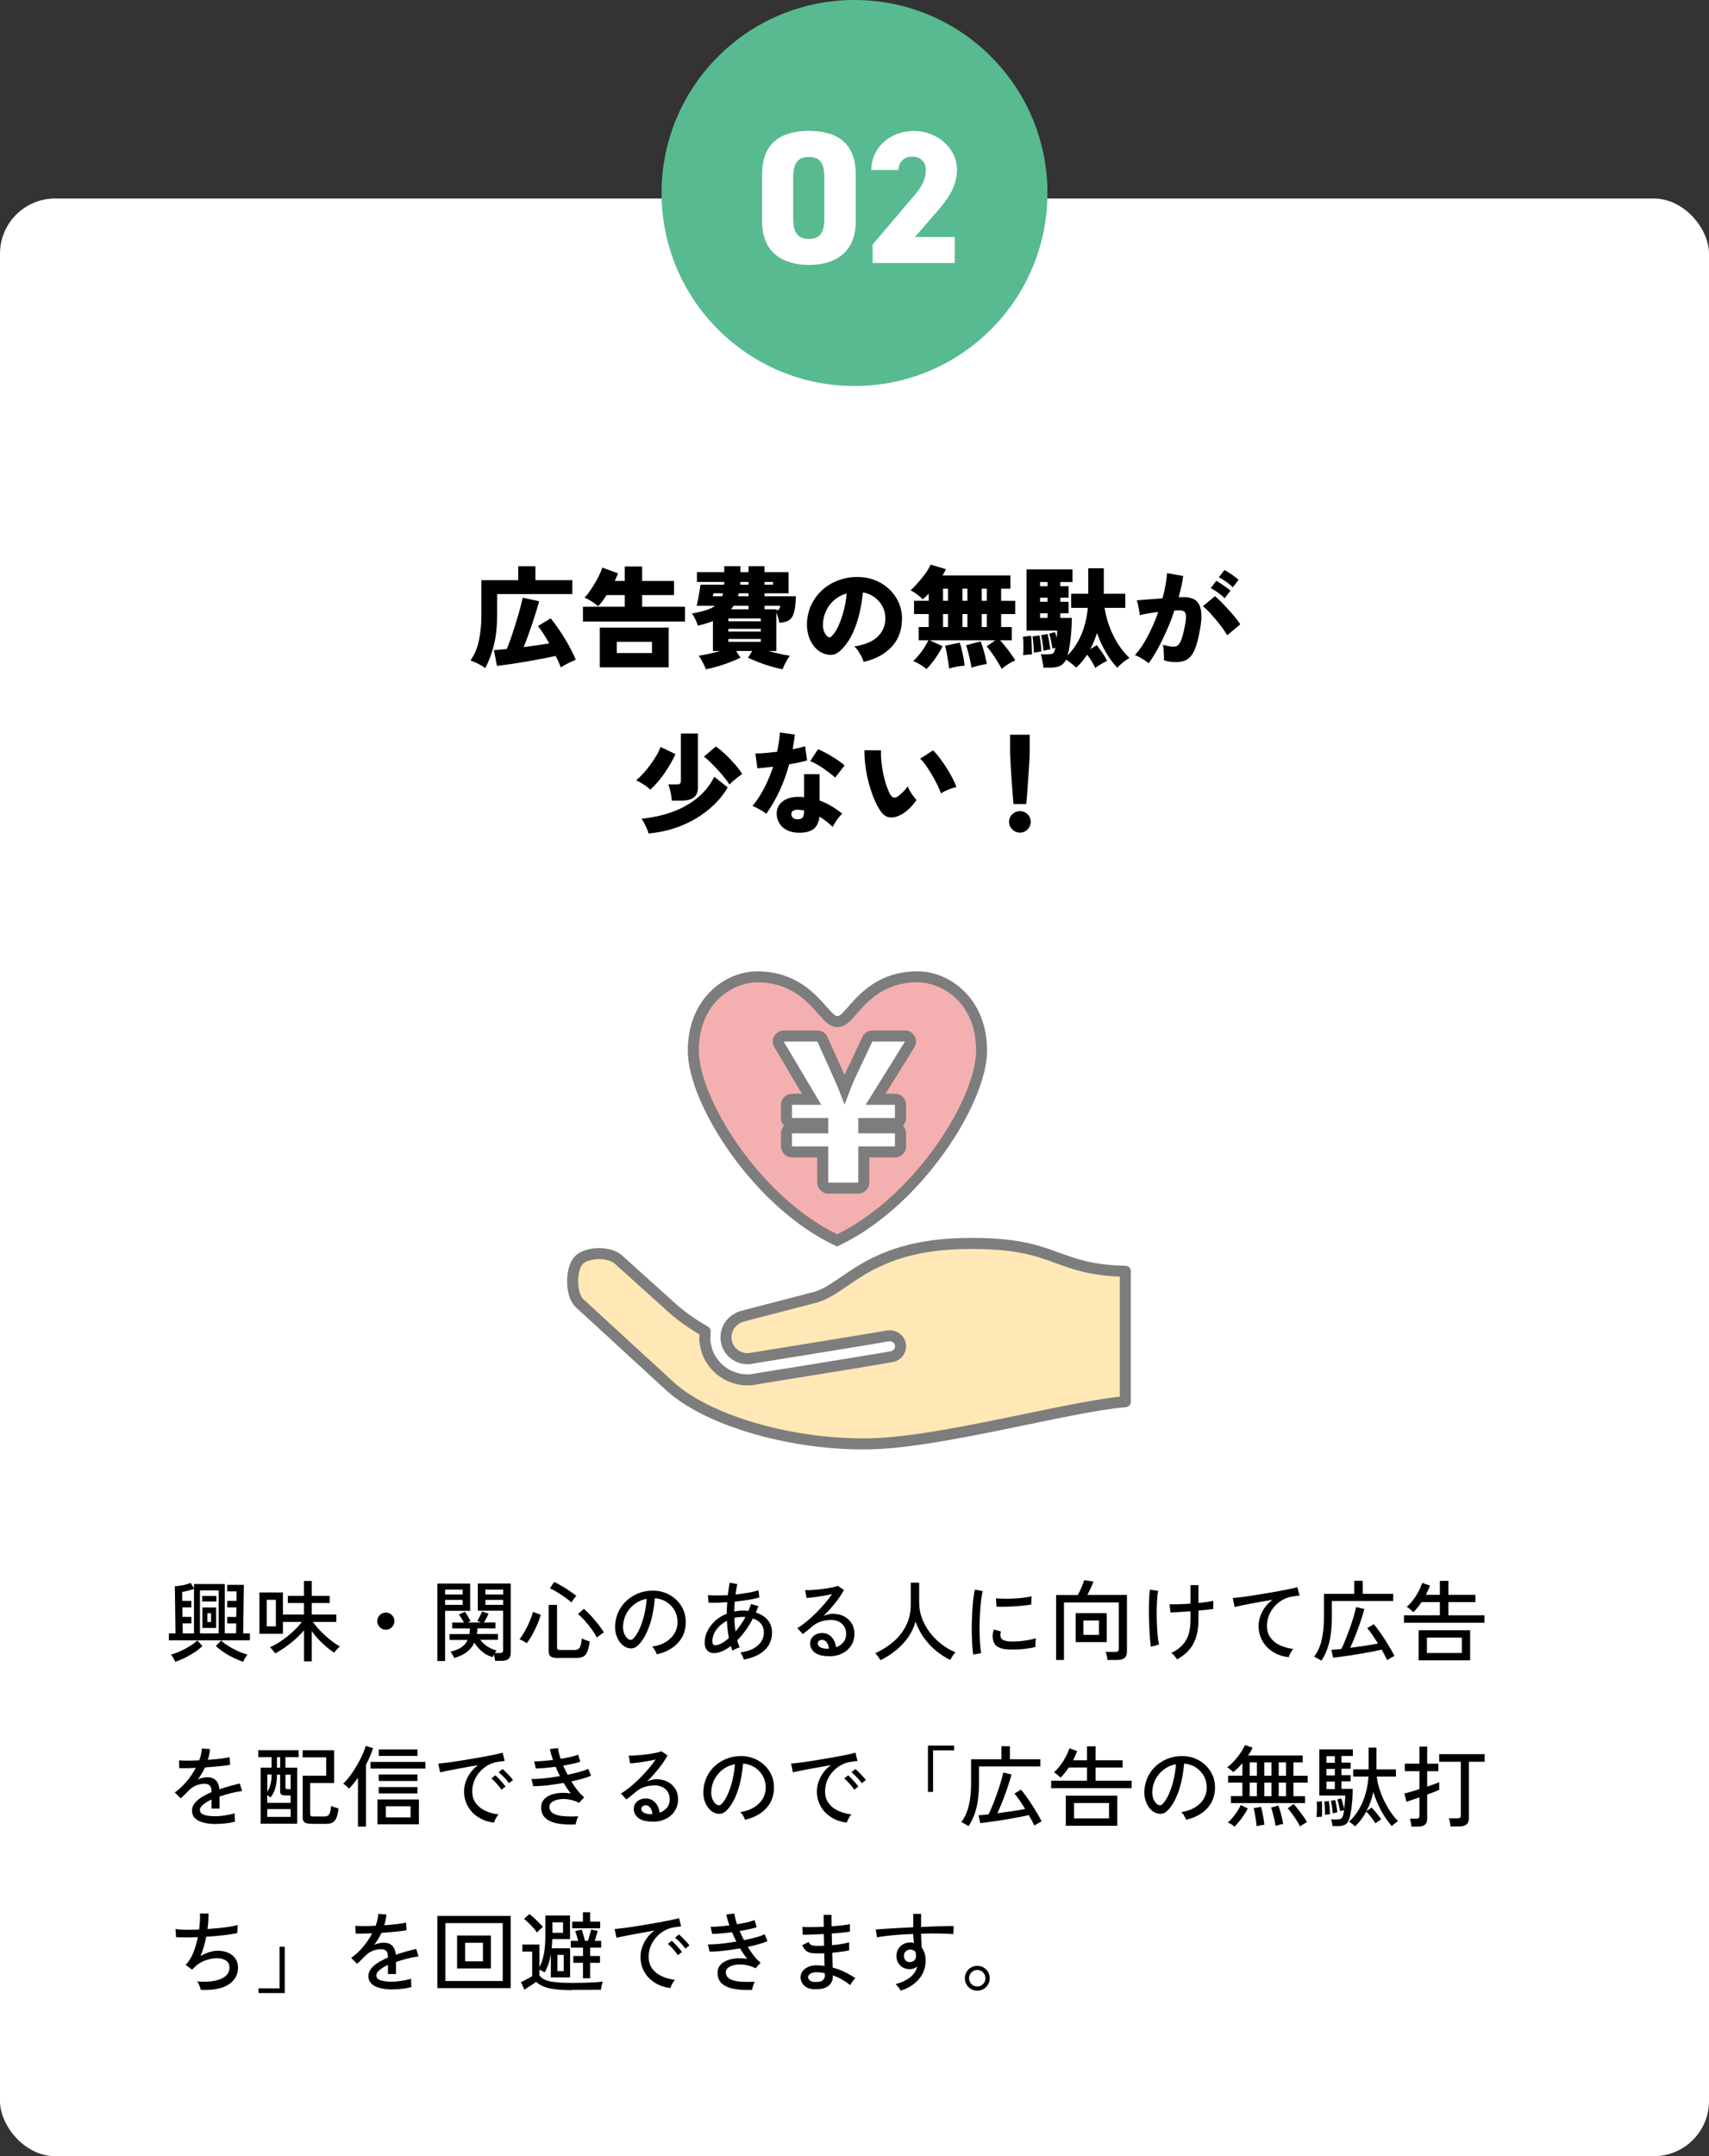 <?xml version="1.0" encoding="UTF-8"?><svg id="_レイヤー_2" xmlns="http://www.w3.org/2000/svg" xmlns:xlink="http://www.w3.org/1999/xlink" viewBox="0 0 310 391"><rect x="0" y="0" width="310" height="391" fill="#333333" stroke="none"/><defs><style>.cls-1{fill:none;}.cls-2{fill:#58ba90;}.cls-3{fill:#ffe8b6;stroke:#7d7d7d;stroke-linecap:round;stroke-linejoin:round;stroke-width:2px;}.cls-4{fill:#c6c6c6;stroke:#4c4c4f;stroke-miterlimit:10;}.cls-5{fill:#7d7d7d;}.cls-6{fill:#fff;}.cls-7{fill:#f4b0b0;}.cls-8{clip-path:url(#clippath);}</style><clipPath id="clippath"><rect class="cls-1" x="29" y="171" width="250" height="96"/></clipPath></defs><g id="_なぜWEB広告_"><rect class="cls-6" y="36" width="310" height="355" rx="10" ry="10"/><path d="M88.02,121.15c-.41-.31-.86-.58-1.33-.81-.47-.23-.92-.42-1.35-.57.73-1.03,1.25-2.24,1.54-3.64s.44-2.93.44-4.58v-6.34h6.68v-2.52h3.12v2.52h6.7v2.52h-13.64v3.82c0,1.96-.18,3.71-.55,5.26s-.9,2.99-1.61,4.34ZM101.74,121.03c-.12-.31-.26-.64-.42-.99-.16-.35-.33-.72-.52-1.09-.72.16-1.56.33-2.51.51-.95.18-1.94.36-2.95.53s-1.97.33-2.88.46-1.68.23-2.32.3l-.54-2.86c.28-.01.62-.04,1.02-.07.4-.03.84-.08,1.32-.13.2-.49.42-1.07.65-1.72.23-.65.46-1.34.69-2.06.23-.72.44-1.43.65-2.13.21-.7.39-1.35.54-1.94.15-.59.27-1.08.35-1.45l2.96.64c-.11.45-.26,1.02-.47,1.69-.21.67-.44,1.4-.7,2.18-.26.78-.53,1.56-.81,2.33-.28.77-.55,1.48-.82,2.12.84-.11,1.67-.22,2.48-.34.81-.12,1.53-.23,2.16-.34-.32-.59-.65-1.15-1-1.69-.35-.54-.69-1.02-1.04-1.45l2.32-1.4c.4.49.82,1.06,1.27,1.7.45.64.88,1.31,1.3,2,.42.69.8,1.37,1.14,2.03.34.66.62,1.25.83,1.77-.25.11-.55.24-.89.4-.34.16-.67.33-1,.5s-.6.34-.81.5Z"/><path d="M105.74,112.71v-2.68h7.58v-2.12h-3.28c-.27.41-.53.8-.8,1.15-.27.35-.51.64-.74.87-.25-.23-.62-.5-1.11-.82-.49-.32-.94-.57-1.37-.74.28-.27.58-.63.9-1.08.32-.45.64-.95.96-1.48.32-.53.6-1.05.84-1.56.24-.51.42-.95.54-1.32l2.84,1.04c-.07.2-.15.42-.26.65-.11.23-.22.48-.34.73h1.82v-2.62h3.16v2.62h5.78v2.56h-5.78v2.12h7.78v2.68h-18.52ZM108.8,121.01v-7.2h12.5v7.2h-12.5ZM111.88,118.43h6.38v-2.04h-6.38v2.04Z"/><path d="M128.06,121.37c-.09-.23-.21-.49-.36-.8-.15-.31-.31-.61-.48-.91-.17-.3-.34-.55-.5-.75.51-.07,1.11-.18,1.8-.33.69-.15,1.39-.33,2.08-.53h-1.28v-5.42c-.41.16-.85.31-1.3.45-.45.14-.93.26-1.44.37-.12-.39-.27-.77-.45-1.16-.18-.39-.39-.73-.63-1.04.99-.17,1.82-.37,2.51-.58.69-.21,1.26-.49,1.71-.82h-3.36c.09-.32.19-.73.28-1.22.09-.49.18-.98.26-1.47.08-.49.13-.86.16-1.13h4.3c.01-.08.02-.16.02-.24v-.26h-4.96v-1.78h4.96v-1.08h2.92v1.08h1.48v-1.08h2.9v1.08h4.36v3.84h-4.36v.54h5.68c-.03,1.03-.1,1.85-.22,2.46-.12.61-.3,1.08-.53,1.41s-.53.55-.9.68c-.37.13-.82.21-1.35.25-.05-.35-.13-.68-.23-.99-.1-.31-.2-.61-.31-.89v7h-1.42c.69.2,1.39.38,2.08.53s1.29.26,1.8.33c-.16.2-.33.45-.5.75-.17.3-.33.6-.48.91-.15.31-.27.57-.36.8-.61-.12-1.29-.29-2.03-.5-.74-.21-1.48-.46-2.21-.74-.73-.28-1.41-.57-2.02-.86l.78-1.22h-2.92l.78,1.22c-.6.29-1.27.58-2.01.86-.74.28-1.48.53-2.22.74-.74.21-1.42.38-2.03.5ZM129.28,108.13h1.72c.03-.08.05-.17.08-.26.03-.09.05-.19.08-.28h-1.74l-.14.54ZM132.12,112.67h5.88v-.52h-5.88v.52ZM132.12,114.53h5.88v-.5h-5.88v.5ZM132.12,116.39h5.88v-.52h-5.88v.52ZM132.6,110.49h3.18v-.64h-2.7c-.16.24-.32.45-.48.64ZM133.88,108.13h1.9v-.54h-1.76c-.04.2-.09.38-.14.54ZM134.26,106.03h1.52v-.5h-1.5c0,.09,0,.18,0,.26,0,.08-.01.16-.01.24ZM138.68,106.03h1.54v-.5h-1.54v.5ZM140.82,110.67c.21-.01.37-.07.48-.18.11-.11.18-.32.22-.64h-2.84v.64h2.14v.18Z"/><path d="M156.64,120.03c-.05-.27-.17-.58-.35-.93-.18-.35-.39-.7-.62-1.05s-.47-.62-.71-.82c1.88-.29,3.27-.87,4.18-1.72.91-.85,1.39-1.88,1.44-3.08.05-.91-.11-1.71-.48-2.42-.37-.71-.88-1.28-1.51-1.73-.63-.45-1.32-.73-2.07-.85-.11,1.19-.3,2.41-.59,3.67-.29,1.26-.68,2.45-1.19,3.58-.51,1.13-1.13,2.09-1.88,2.89-.63.68-1.22,1.06-1.78,1.15-.56.09-1.15,0-1.78-.25-.61-.25-1.15-.66-1.6-1.21-.45-.55-.8-1.21-1.03-1.96-.23-.75-.33-1.55-.29-2.39.07-1.25.36-2.4.89-3.44.53-1.04,1.23-1.93,2.11-2.67.88-.74,1.89-1.3,3.03-1.68,1.14-.38,2.36-.54,3.65-.47,1.08.05,2.09.29,3.02.71s1.75.99,2.45,1.71,1.24,1.55,1.61,2.5c.37.95.53,1.97.46,3.08-.09,1.93-.76,3.53-2,4.79-1.24,1.26-2.89,2.12-4.96,2.59ZM150.82,115.41c.45-.43.87-1.05,1.25-1.87.38-.82.7-1.75.97-2.78.27-1.03.45-2.08.54-3.15-.83.24-1.56.62-2.19,1.15-.63.53-1.13,1.16-1.49,1.89s-.57,1.54-.62,2.42c-.03.52.03.97.17,1.36.14.39.34.71.61.96.25.25.51.26.76.02Z"/><path d="M168.06,121.33c-.33-.28-.72-.55-1.15-.82s-.86-.47-1.27-.62c.48-.44.98-1.01,1.5-1.7.52-.69.94-1.39,1.26-2.08h-1.76v-2.4h1.82v-2.36h-2.66v-2.4h2.66v-1.3c-.2.21-.39.41-.57.58-.18.17-.35.33-.51.46-.29-.31-.64-.61-1.05-.92s-.8-.55-1.17-.72c.32-.28.66-.62,1.03-1.02.37-.4.73-.82,1.08-1.26.35-.44.67-.87.94-1.29s.47-.78.59-1.09l2.78.82c-.13.33-.34.71-.62,1.14h12.32v2.4h-1.68v2.2h2.56v2.4h-2.56v2.36h1.94v2.4h-2.14c.33.36.67.76,1.02,1.19.35.43.67.86.98,1.29s.56.81.76,1.16c-.41.17-.85.41-1.32.71-.47.3-.85.58-1.14.83-.19-.35-.43-.77-.73-1.26-.3-.49-.62-.99-.97-1.5-.35-.51-.69-.95-1.02-1.32l1.56-1.1h-11.9l2.34,1.08c-.24.49-.53,1-.86,1.52s-.68,1.01-1.04,1.46c-.36.45-.7.84-1.02,1.16ZM171.06,108.95h.9v-2.2h-.9v2.2ZM171.06,113.71h.9v-2.36h-.9v2.36ZM172.16,121.23c-.04-.4-.1-.85-.18-1.36-.08-.51-.17-1.01-.26-1.51-.09-.5-.19-.92-.3-1.27l2.66-.54c.12.29.24.69.36,1.19s.23,1.02.33,1.56c.1.54.16,1.01.19,1.41-.37.03-.83.09-1.38.18s-1.02.21-1.42.34ZM174.58,108.95h.9v-2.2h-.9v2.2ZM174.58,113.71h.9v-2.36h-.9v2.36ZM176.22,121.09c-.05-.39-.14-.83-.25-1.34-.11-.51-.23-1-.36-1.49-.13-.49-.25-.9-.37-1.25l2.62-.7c.13.28.28.67.43,1.16.15.49.29,1.01.42,1.54.13.53.22,1,.29,1.4-.37.05-.83.14-1.38.27s-1.01.26-1.4.41ZM178.08,108.95h.92v-2.2h-.92v2.2ZM178.08,113.71h.92v-2.36h-.92v2.36Z"/><path d="M185.58,118.81c.03-.29.04-.64.05-1.05,0-.41,0-.82,0-1.23-.01-.41-.04-.77-.08-1.06l1.48-.18c.04.28.07.62.09,1.03.02.41.04.82.05,1.24.01.42.02.8.02,1.13-.24-.01-.5,0-.78.02s-.55.06-.82.1ZM198.68,121.13c-.16-.35-.37-.73-.63-1.16-.26-.43-.54-.85-.85-1.26-.55.87-1.21,1.65-1.98,2.36-.24-.24-.53-.49-.87-.75-.34-.26-.66-.5-.97-.71-.27.55-.63.93-1.09,1.14-.46.21-1.03.32-1.71.32h-1.32c-.01-.21-.05-.48-.1-.79-.05-.31-.11-.62-.17-.92s-.13-.54-.21-.71h1.28c.33,0,.61-.04.82-.11.21-.07.37-.3.46-.69.03-.05.05-.11.06-.18.01-.07.03-.13.04-.2-.11.03-.21.05-.31.08-.1.03-.18.05-.23.06-.05-.39-.14-.85-.25-1.38s-.23-.97-.35-1.32l1.08-.28c.05.13.1.29.15.47.05.18.1.38.15.59.03-.24.05-.48.06-.71.01-.23.02-.44.02-.63h-5.56v-11.1h8.34v2.3h-2.2v.76h1.5v2.08h-1.5v.74h1.5v2.08h-1.5v.84h2.08c0,.81-.03,1.65-.1,2.5-.07.85-.16,1.65-.27,2.4-.11.75-.24,1.38-.39,1.9,1.05-1.08,1.89-2.35,2.5-3.8.61-1.45,1-3.06,1.16-4.82h-3.02v-2.56h3.1v-4.62h2.82v4.62h3.9v2.56h-3.76c.19,1.2.5,2.38.94,3.53.44,1.15.97,2.21,1.6,3.17.63.96,1.29,1.75,1.98,2.38-.37.21-.77.48-1.18.81s-.75.65-1.02.97c-.79-.81-1.49-1.77-2.12-2.86-.63-1.09-1.15-2.24-1.58-3.44-.32,1.04-.72,2.01-1.2,2.92l1.16-.72c.35.43.69.9,1.04,1.41s.63,1,.84,1.45c-.37.17-.74.37-1.1.58-.36.21-.71.45-1.04.7ZM187.54,118.37c0-.24-.01-.55-.04-.94-.03-.39-.06-.77-.1-1.15s-.08-.67-.12-.87l1.28-.18c.05.25.1.56.15.91.05.35.09.71.13,1.07.04.36.06.67.06.92-.15.03-.36.06-.65.11-.29.05-.52.09-.71.13ZM188.66,106.31h1.36v-.76h-1.36v.76ZM188.66,109.13h1.36v-.74h-1.36v.74ZM188.66,112.05h1.36v-.84h-1.36v.84ZM189.26,118.01c-.01-.27-.04-.58-.09-.94s-.1-.71-.15-1.06c-.05-.35-.11-.62-.18-.82l1.18-.22c.07.24.13.53.2.88.07.35.13.69.18,1.03.05.34.09.63.12.87-.08.01-.2.04-.37.07-.17.03-.34.07-.51.1-.17.03-.3.06-.38.09Z"/><path d="M208.36,120.29c-.16-.16-.39-.34-.7-.54-.31-.2-.62-.39-.95-.57-.33-.18-.61-.3-.85-.37.83-.91,1.61-2.06,2.34-3.45.73-1.39,1.37-2.86,1.9-4.39-.64.08-1.26.17-1.85.27-.59.1-1.1.21-1.51.33-.01-.23-.05-.52-.11-.87-.06-.35-.13-.7-.2-1.04-.07-.34-.15-.6-.23-.79.29-.03.69-.06,1.18-.1s1.04-.08,1.65-.13c.61-.05,1.22-.09,1.83-.13.23-.81.41-1.61.55-2.38.14-.77.24-1.51.29-2.2l2.92.52c-.16,1.2-.43,2.49-.82,3.86.21-.01.4-.02.57-.02h.45c.56,0,1.06.09,1.51.26.45.17.81.47,1.08.9.27.43.44,1.02.5,1.77.06.75-.02,1.71-.23,2.87-.21,1.21-.45,2.21-.7,2.99-.25.78-.55,1.39-.89,1.82-.34.43-.74.74-1.21.91-.47.17-1.02.26-1.66.26-.8,0-1.5-.12-2.1-.36.01-.25.02-.55,0-.89s-.02-.68-.05-1.02-.07-.63-.14-.87c.31.09.65.17,1.02.24.37.07.69.1.96.1.2,0,.38-.04.55-.12.17-.08.33-.24.49-.48.16-.24.32-.61.48-1.1.16-.49.32-1.16.48-2,.17-.84.24-1.46.21-1.87-.03-.41-.14-.68-.33-.81-.19-.13-.43-.2-.74-.2h-.46c-.17,0-.36,0-.56.02-.41,1.24-.88,2.46-1.41,3.65-.53,1.19-1.07,2.3-1.63,3.32-.56,1.02-1.11,1.89-1.64,2.61ZM222.6,115.21c-.2-.36-.48-.8-.85-1.31-.37-.51-.77-1.03-1.22-1.56-.45-.53-.88-1.01-1.29-1.44-.41-.43-.76-.76-1.04-.97l2.2-1.82c.28.24.63.57,1.06,1s.87.89,1.32,1.38c.45.49.88.98,1.27,1.46.39.48.7.9.93,1.26l-2.38,2ZM222.14,108.49c-.33-.35-.74-.69-1.22-1.03-.48-.34-.91-.61-1.3-.81l1-1.32c.21.11.49.27.82.49.33.22.66.45.99.68.33.23.58.44.77.61l-1.06,1.38ZM223.62,106.51c-.33-.35-.74-.69-1.22-1.02-.48-.33-.91-.6-1.3-.8l1-1.32c.21.11.49.27.82.48.33.21.66.44.99.68.33.24.58.45.77.62l-1.06,1.36Z"/><path d="M117.94,143.19c-.17-.19-.42-.39-.73-.62-.31-.23-.64-.44-.97-.63-.33-.19-.62-.34-.86-.43.43-.35.87-.77,1.32-1.27.45-.5.89-1.03,1.3-1.6.41-.57.78-1.13,1.1-1.68.32-.55.56-1.06.72-1.51l2.7,1.3c-.21.49-.49,1.04-.83,1.63s-.72,1.19-1.13,1.8c-.41.61-.85,1.17-1.3,1.69s-.89.96-1.32,1.32ZM117.64,151.15c-.07-.28-.17-.59-.32-.92-.15-.33-.3-.66-.47-.98-.17-.32-.33-.58-.49-.78,1.92-.19,3.74-.58,5.46-1.19,1.72-.61,3.25-1.44,4.59-2.51,1.34-1.07,2.39-2.37,3.15-3.92l2.44,1.94c-.63,1.09-1.42,2.11-2.39,3.06-.97.95-2.07,1.79-3.31,2.54-1.24.75-2.59,1.36-4.05,1.83s-3,.78-4.61.93ZM121.86,145.19c-.01-.28-.05-.6-.12-.97-.07-.37-.14-.73-.23-1.09-.09-.36-.18-.65-.29-.88h1.46c.29,0,.5-.04.63-.13.13-.09.19-.27.19-.55v-8.56h3.1v9.74c0,.87-.25,1.49-.75,1.87-.5.38-1.26.57-2.27.57h-1.72ZM132.32,142.27c-.17-.29-.45-.67-.82-1.14-.37-.47-.79-.95-1.25-1.46s-.92-.98-1.37-1.42-.85-.79-1.2-1.04l2.16-1.84c.59.4,1.19.9,1.81,1.49s1.2,1.2,1.73,1.82c.53.62.95,1.18,1.26,1.69-.21.12-.47.3-.76.53s-.58.47-.87.72c-.29.25-.52.46-.69.65Z"/><path d="M139,147.57c-.28-.23-.66-.48-1.14-.75-.48-.27-.93-.5-1.36-.67.8-.96,1.52-2.06,2.15-3.29.63-1.23,1.16-2.51,1.59-3.83-.61.08-1.17.14-1.66.19-.49.05-.89.08-1.2.11l-.36-2.7c.44.01,1.01-.01,1.71-.07.7-.06,1.44-.14,2.23-.23.13-.61.24-1.21.33-1.8.09-.59.14-1.15.17-1.7l2.72.38c-.05.45-.11.9-.18,1.35-.07.45-.14.88-.22,1.31.43-.08.83-.17,1.21-.26.38-.09.73-.19,1.05-.28l.36,2.56c-.41.13-.9.26-1.47.38-.57.12-1.16.23-1.79.34-.45,1.69-1.03,3.29-1.73,4.79-.7,1.5-1.5,2.89-2.41,4.17ZM144.48,150.99c-.73-.05-1.37-.24-1.92-.55-.55-.31-.96-.73-1.25-1.25-.29-.52-.43-1.1-.43-1.74.01-.59.19-1.11.53-1.57.34-.46.82-.81,1.45-1.06.63-.25,1.37-.35,2.22-.31.27,0,.53.02.78.06v-4.18h2.8v4.78c.75.27,1.46.6,2.13,1,.67.4,1.34.86,1.99,1.38-.2.17-.41.4-.63.68-.22.28-.43.57-.62.88s-.35.59-.47.84c-.37-.35-.76-.68-1.17-1-.41-.32-.82-.61-1.25-.86-.11,1.09-.5,1.87-1.19,2.33-.69.46-1.68.65-2.97.57ZM144.7,148.57c.43,0,.73-.11.9-.33.17-.22.26-.63.26-1.23v-.04c-.17-.03-.34-.05-.51-.08-.17-.03-.34-.04-.51-.04-.39-.03-.7.02-.93.15-.23.13-.36.32-.37.59-.01.28.08.51.29.7.21.19.5.28.87.28ZM151.48,141.01c-.21-.21-.51-.47-.89-.76-.38-.29-.79-.59-1.22-.89-.43-.3-.86-.57-1.29-.81-.43-.24-.8-.41-1.12-.52l1.42-2.16c.35.13.74.32,1.19.55s.9.49,1.36.77c.46.28.89.56,1.29.84.4.28.73.54.98.78l-1.72,2.2Z"/><path d="M163.46,147.73c-.77.41-1.47.58-2.1.49-.63-.09-1.17-.46-1.62-1.11-.44-.64-.84-1.41-1.21-2.3-.37-.89-.68-1.85-.95-2.86-.27-1.01-.47-2.03-.6-3.05s-.19-1.97-.18-2.85l3.02.02c-.04.61-.02,1.3.06,2.07.08.77.2,1.54.37,2.31.17.77.36,1.49.59,2.14s.46,1.18.7,1.58c.35.51.76.61,1.24.3.31-.2.63-.47.98-.82s.65-.7.9-1.06c.08.24.21.52.39.84.18.32.38.63.6.92.22.29.42.53.59.72-.41.61-.85,1.14-1.32,1.58s-.95.8-1.46,1.08ZM170.68,143.87c-.13-.4-.34-.9-.63-1.49-.29-.59-.62-1.21-.99-1.84-.37-.63-.75-1.22-1.12-1.75-.37-.53-.72-.93-1.04-1.2l2.34-1.52c.36.33.76.78,1.19,1.35.43.57.86,1.18,1.27,1.83s.78,1.29,1.1,1.91c.32.62.55,1.15.68,1.59-.51.09-1.01.25-1.52.46s-.93.43-1.28.66Z"/><path d="M185,150.99c-.53,0-.99-.19-1.38-.58s-.58-.85-.58-1.38.19-1.01.58-1.38c.39-.37.85-.56,1.38-.56s1.01.19,1.39.56c.38.37.57.83.57,1.38s-.19.99-.57,1.38c-.38.39-.84.58-1.39.58ZM183.84,145.81c-.05-.53-.11-1.15-.16-1.86-.05-.71-.11-1.44-.16-2.21-.05-.77-.1-1.51-.15-2.24s-.08-1.38-.11-1.97c-.03-.59-.04-1.05-.04-1.38v-2.92h3.56v2.92c0,.33-.01.79-.04,1.38-.03.59-.06,1.24-.11,1.97s-.1,1.47-.15,2.24c-.05.77-.11,1.5-.16,2.21-.05.71-.11,1.33-.16,1.86h-2.32Z"/><path d="M30.63,297.46v-1.26h1.2l-.11-8.56c.28-.01.59-.04.94-.09s.69-.12,1.03-.21c.34-.09.63-.19.88-.3l.62.99v-.78h5.58v8.94h2.05l.03-1.79h-1.63v-1.18h1.63l.03-1.74h-1.66v-1.17h1.68l.02-1.73h-1.7v-1.18h3.02l-.13,8.8h1.22v1.26h-14.7ZM31.78,301.36c-.06-.18-.18-.41-.34-.69s-.3-.49-.43-.62c.37-.1.78-.23,1.23-.42.45-.18.9-.39,1.34-.63.45-.24.86-.49,1.25-.74.38-.26.7-.51.94-.77l.96.99c-.38.38-.86.77-1.43,1.14-.57.38-1.17.72-1.78,1.02-.62.3-1.2.54-1.74.72ZM33.14,296.2h2.05v-8.08c-.28.11-.63.22-1.06.33s-.79.19-1.09.23l.02,1.63h1.65v1.17h-1.63l.02,1.73h1.62v1.18h-1.6l.03,1.81ZM36.27,296.2h3.39v-7.79h-3.39v7.79ZM36.67,290.42v-1.01h2.58v1.01h-2.58ZM36.71,295.21v-3.71h2.5v3.71h-2.5ZM37.62,294.13h.66v-1.58h-.66v1.58ZM44.11,301.36c-.53-.18-1.11-.42-1.74-.72-.62-.3-1.22-.64-1.78-1.02-.57-.38-1.04-.76-1.44-1.14l.98-.99c.25.26.56.51.94.77.38.26.79.5,1.24.74.45.24.9.45,1.34.63.45.18.86.32,1.25.42-.13.14-.28.35-.44.62s-.28.51-.34.69Z"/><path d="M55.14,301.27v-5.63c-.47.57-1,1.11-1.61,1.65-.6.53-1.22,1.02-1.85,1.46-.63.44-1.22.8-1.78,1.08-.05-.1-.14-.22-.26-.37-.12-.15-.24-.3-.36-.44-.12-.14-.23-.24-.33-.3.5-.21,1.02-.49,1.57-.83s1.08-.72,1.61-1.14c.53-.42,1.02-.86,1.47-1.31.45-.45.83-.89,1.14-1.32h-3.42v2.16h-4.26v-7.5h4.26v4h3.81v-2.08h-2.91v-1.31h2.91v-2.69h1.42v2.69h3.26v1.31h-3.26v2.08h4.46v1.34h-4.24c.28.42.62.85,1.02,1.29.41.44.84.87,1.3,1.28s.92.78,1.37,1.11c.45.33.85.59,1.2.78-.1.06-.22.17-.36.32-.14.15-.28.3-.41.45-.13.15-.22.27-.27.35-.44-.28-.9-.62-1.38-1.02-.49-.41-.96-.86-1.42-1.35s-.89-1-1.27-1.53v5.47h-1.42ZM48.39,294.93h1.65v-4.82h-1.65v4.82Z"/><path d="M69.99,295.54c-.43,0-.79-.15-1.1-.46-.3-.3-.46-.67-.46-1.1s.15-.81.46-1.1c.3-.3.67-.45,1.1-.45s.8.15,1.1.45c.3.3.45.67.45,1.1s-.15.79-.45,1.1c-.3.3-.67.46-1.1.46Z"/><path d="M79.33,301.22v-14.05h5.95v4.94h-4.54v9.1h-1.41ZM80.74,289.14h3.18v-.88h-3.18v.88ZM80.74,291.03h3.18v-.9h-3.18v.9ZM89.81,301.21c-.01-.16-.04-.35-.08-.56-.04-.21-.09-.41-.14-.58-.05.09-.1.17-.15.25-.05.08-.08.15-.1.2-.78-.25-1.44-.61-1.98-1.09s-.98-1-1.31-1.55c-.65,1.37-1.87,2.29-3.65,2.78-.04-.1-.11-.22-.19-.37-.09-.15-.17-.3-.26-.44s-.17-.25-.25-.33c.83-.19,1.5-.46,2-.8.5-.34.88-.78,1.12-1.33h-3.28v-1.06h3.6c.03-.16.06-.33.07-.5.02-.17.03-.35.04-.53h-3.22v-1.07h2.13c-.12-.21-.26-.46-.43-.74s-.34-.51-.5-.69l1.09-.53c.17.22.35.5.55.84.2.34.36.63.49.87l-.54.24h2.46l-.7-.26c.15-.26.31-.55.48-.88s.29-.61.37-.85l1.2.4c-.1.22-.22.48-.38.78-.16.29-.31.56-.46.81h2.08v1.07h-3.25c-.01.17-.02.34-.04.51-.02.17-.04.34-.07.51h3.82v1.06h-3.2c.31.44.71.82,1.19,1.15.49.33,1.08.6,1.78.8-.04.04-.1.11-.16.19-.06.09-.13.17-.19.26h.91c.21,0,.37-.04.46-.11s.14-.21.14-.42v-7.15h-4.58v-4.94h5.97v12.56c0,.49-.13.86-.39,1.1-.26.25-.68.37-1.27.37h-1.18ZM88.05,289.14h3.22v-.88h-3.22v.88ZM88.05,291.03h3.22v-.9h-3.22v.9Z"/><path d="M95.54,297.97c-.1-.07-.23-.16-.39-.25-.17-.09-.33-.18-.5-.27-.17-.09-.31-.15-.42-.18.23-.28.48-.63.73-1.05.25-.42.49-.87.72-1.34s.43-.94.61-1.39c.18-.45.3-.85.38-1.19l1.42.53c-.14.5-.34,1.07-.61,1.7s-.57,1.25-.9,1.86c-.33.61-.68,1.14-1.04,1.6ZM101.15,300.66c-.6,0-1.02-.09-1.26-.28-.25-.19-.37-.5-.37-.94v-8.4h1.52v7.7c0,.17.04.29.13.37s.25.11.5.11h2.48c.31,0,.55-.06.74-.17.18-.11.32-.32.42-.63.1-.31.17-.75.22-1.31.16.1.39.2.69.3.3.11.55.19.75.24-.11.84-.26,1.48-.45,1.91-.19.43-.45.72-.76.87-.31.15-.72.22-1.22.22h-3.38ZM103.67,290.6c-.34-.31-.75-.63-1.22-.96-.47-.33-.94-.64-1.42-.93s-.9-.51-1.27-.67l.75-1.17c.29.13.62.3.98.5s.74.43,1.13.67c.38.24.74.48,1.08.72.34.24.62.45.84.63-.07.09-.18.21-.3.37-.13.16-.25.32-.35.47-.11.15-.18.27-.22.36ZM108.27,296.96c-.26-.5-.58-1.02-.96-1.54-.38-.53-.79-1.03-1.22-1.51s-.84-.89-1.25-1.23l1.07-.93c.3.26.62.56.96.91.34.35.68.73,1.02,1.14.34.41.66.8.94,1.18.29.38.53.74.72,1.06-.11.04-.25.13-.43.26-.18.13-.35.26-.52.38-.17.13-.28.22-.34.29Z"/><path d="M119.14,300c-.05-.19-.17-.43-.34-.73s-.35-.51-.52-.66c.96-.15,1.78-.43,2.45-.83.67-.41,1.19-.9,1.56-1.49s.57-1.22.6-1.9c.03-.64-.06-1.23-.26-1.77-.21-.54-.5-1.01-.89-1.42-.38-.41-.83-.73-1.34-.97-.51-.24-1.05-.38-1.62-.41-.08,1.04-.23,2.08-.46,3.14-.23,1.06-.55,2.04-.95,2.94-.4.91-.88,1.66-1.43,2.27-.37.41-.75.65-1.13.72s-.78.03-1.19-.14c-.41-.17-.77-.45-1.09-.84-.32-.39-.57-.86-.74-1.4-.17-.54-.24-1.13-.21-1.76.05-.94.27-1.8.66-2.59.39-.79.91-1.47,1.58-2.04.66-.57,1.42-1,2.27-1.3.85-.29,1.77-.41,2.74-.36.77.04,1.49.22,2.18.53.68.31,1.29.73,1.81,1.26.52.53.93,1.16,1.21,1.87.28.71.4,1.5.36,2.37-.08,1.39-.57,2.56-1.49,3.52-.92.96-2.17,1.62-3.74,1.98ZM114.02,297.27c.12.07.26.11.42.1.16,0,.31-.09.46-.25.42-.44.79-1.03,1.13-1.79s.62-1.61.84-2.54c.22-.94.37-1.89.43-2.86-.81.15-1.53.46-2.16.93-.63.47-1.13,1.05-1.5,1.73-.37.68-.58,1.43-.62,2.24-.03.59.05,1.1.26,1.53.2.43.45.74.75.92Z"/><path d="M134.91,300.92c-.04-.17-.12-.38-.23-.63-.11-.25-.24-.46-.39-.63,1.38-.19,2.43-.61,3.17-1.26.74-.65,1.1-1.45,1.1-2.38,0-.63-.18-1.16-.53-1.58-.35-.43-.84-.74-1.46-.94-.84,1.59-1.79,2.91-2.85,3.97.06.22.13.44.21.66.07.21.15.42.24.62-.19.04-.42.13-.7.25-.27.12-.48.24-.62.34-.05-.14-.1-.28-.15-.42s-.1-.28-.15-.42c-.61.47-1.21.81-1.79,1.03-.59.22-1.13.29-1.62.22-.2-.03-.41-.11-.61-.25-.2-.13-.37-.33-.5-.59s-.2-.61-.2-1.03c0-.77.17-1.49.52-2.17s.82-1.28,1.42-1.82,1.29-.95,2.06-1.26c0-.36,0-.72.02-1.07.02-.35.03-.69.06-1.02-.68.05-1.32.09-1.92.1-.6.02-1.08,0-1.46-.02l-.13-1.36c.41.04.93.06,1.58.06s1.33-.02,2.04-.06c.05-.42.11-.81.16-1.19.05-.38.11-.73.18-1.06l1.38.26c-.06.29-.12.59-.18.9-.05.31-.1.63-.14.98.8-.09,1.57-.19,2.31-.32.74-.13,1.36-.28,1.85-.45l.16,1.3c-.53.16-1.2.31-1.99.44-.79.13-1.62.24-2.47.33-.04.58-.08,1.17-.1,1.79.26-.05.52-.1.78-.13s.53-.05.8-.05c.17,0,.34,0,.5.02.17.01.33.03.49.05.18-.41.34-.82.48-1.25l1.33.38c-.08.19-.15.38-.22.58-.07.19-.15.38-.24.58.9.28,1.61.73,2.14,1.34s.8,1.39.8,2.3c0,.86-.21,1.63-.62,2.3-.42.67-1.01,1.23-1.78,1.66-.77.44-1.68.75-2.74.93ZM130.4,298.23c.51-.18,1.11-.57,1.81-1.17-.1-.5-.17-1.02-.23-1.54-.06-.53-.1-1.06-.12-1.61-.78.41-1.41.94-1.9,1.59-.49.66-.74,1.36-.74,2.12,0,.42.12.65.34.7.23.05.51.02.84-.1ZM133.41,295.86c.31-.37.62-.78.94-1.22s.61-.91.87-1.41c-.07-.01-.15-.02-.22-.02h-.22c-.54,0-1.07.06-1.57.19.01.42.03.83.07,1.24.04.41.08.81.14,1.21Z"/><path d="M150.42,300.34c-1.18,0-2.06-.22-2.62-.66-.56-.44-.84-.98-.84-1.62,0-.41.1-.75.3-1.04.2-.29.47-.51.8-.66.33-.15.68-.22,1.04-.22.7,0,1.28.24,1.74.73s.72,1.1.81,1.85c.51-.17.94-.46,1.3-.87.35-.41.53-.94.53-1.58,0-.49-.11-.92-.34-1.3s-.55-.67-.95-.88-.87-.32-1.41-.32c-1.4,0-2.56.4-3.49,1.2-.19.17-.45.39-.77.65-.32.26-.62.49-.9.7l-.99-1.07c.5-.3,1.04-.68,1.62-1.15s1.15-.99,1.72-1.55,1.11-1.15,1.62-1.74c.51-.6.96-1.18,1.34-1.74-.45.11-.96.21-1.54.31-.58.1-1.14.19-1.69.26-.55.07-1.02.11-1.4.14l-.26-1.41c.29.01.65,0,1.08-.02.43-.03.89-.07,1.38-.12s.96-.11,1.42-.18c.46-.07.88-.15,1.25-.23.37-.09.64-.17.81-.24l1.1.75c-.25.48-.56.99-.95,1.53-.39.54-.82,1.08-1.29,1.62-.47.54-.95,1.07-1.46,1.57.25-.12.52-.21.82-.29.3-.07.59-.11.86-.11.78,0,1.46.15,2.05.46.59.31,1.05.74,1.38,1.28.34.54.5,1.18.5,1.9,0,.78-.19,1.47-.58,2.09-.39.61-.93,1.1-1.62,1.45-.69.35-1.49.53-2.39.53ZM150.15,298.98h.19c-.03-.47-.16-.85-.38-1.15-.22-.3-.51-.45-.85-.45-.22,0-.41.06-.55.17-.14.11-.22.27-.22.49,0,.27.14.49.42.66.28.17.74.27,1.39.29Z"/><path d="M159.71,301.06c-.11-.18-.25-.4-.44-.66-.19-.26-.36-.46-.5-.6,1.28-.59,2.4-1.31,3.37-2.16.97-.85,1.72-1.84,2.26-2.95.54-1.11.81-2.34.81-3.67v-4.02h1.52v3.6c0,1.02.18,2,.54,2.94.36.93.85,1.79,1.46,2.58.62.79,1.32,1.48,2.1,2.08.78.6,1.61,1.07,2.47,1.42-.08.1-.19.23-.32.41-.13.18-.25.35-.36.54-.11.18-.2.33-.26.45-.95-.47-1.83-1.05-2.66-1.74s-1.54-1.48-2.16-2.36c-.62-.88-1.11-1.83-1.47-2.86-.29,1.03-.74,1.99-1.35,2.86s-1.35,1.66-2.2,2.35-1.79,1.29-2.8,1.79Z"/><path d="M176.55,300.05c-.07-.42-.13-.93-.18-1.54-.04-.61-.07-1.29-.09-2.02-.02-.73-.02-1.48,0-2.26.02-.78.05-1.54.1-2.29s.11-1.44.18-2.07c.07-.63.17-1.18.27-1.62l1.44.3c-.11.38-.2.88-.28,1.48-.08.6-.14,1.26-.19,1.98-.05.72-.08,1.46-.1,2.22s-.02,1.5,0,2.21c.02.71.05,1.35.1,1.93.05.58.11,1.05.18,1.41l-1.44.27ZM182.83,299.11c-.73-.04-1.31-.18-1.76-.42-.45-.24-.74-.6-.86-1.08-.21-.55-.2-1.26.05-2.11l1.3.35c-.07.23-.11.45-.1.65,0,.2.04.37.12.52.17.36.68.58,1.54.64.48.03,1.01.02,1.6-.02s1.16-.12,1.73-.22c.56-.1,1.05-.21,1.46-.34-.02.11-.04.26-.06.47s-.03.42-.03.62c0,.21,0,.37,0,.49-.53.14-1.1.25-1.69.32-.59.07-1.17.12-1.73.14-.56.02-1.07.01-1.54,0ZM180.75,291.33l-.08-1.5c.39.04.88.07,1.44.08.57.01,1.16,0,1.78-.03.62-.03,1.21-.08,1.78-.15.57-.07,1.04-.15,1.44-.25l-.05,1.49c-.42.07-.9.14-1.46.2-.56.06-1.13.1-1.73.14-.6.03-1.17.05-1.71.06s-1.01,0-1.41-.02Z"/><path d="M191.57,301.03v-11.79h3.94c.14-.26.29-.55.44-.88.15-.33.3-.66.42-.98s.23-.59.3-.82l1.68.24c-.11.31-.27.7-.49,1.17-.22.47-.42.89-.62,1.26h7.18v10.27c0,.52-.14.91-.43,1.15-.29.25-.73.37-1.33.37h-1.76c-.02-.2-.07-.46-.14-.76-.07-.3-.14-.54-.2-.71h1.76c.22,0,.38-.04.48-.12.1-.08.14-.23.14-.44v-8.4h-9.94v10.43h-1.46ZM195.12,297.78v-5.25h5.63v5.25h-5.63ZM196.51,296.47h2.83v-2.61h-2.83v2.61Z"/><path d="M208.77,298.63c-.08-.44-.14-1-.19-1.7-.05-.69-.1-1.45-.13-2.26s-.05-1.63-.05-2.45.01-1.57.04-2.26c.03-.69.07-1.25.14-1.68l1.49.21c-.08.41-.13.94-.18,1.59-.04.66-.07,1.37-.07,2.15,0,.78,0,1.55.04,2.32.03.77.08,1.47.14,2.12s.14,1.16.23,1.54l-1.46.42ZM213.51,300.9c-.14-.2-.3-.41-.47-.62s-.37-.39-.58-.53c1.16-.54,2.03-1.29,2.62-2.22.58-.94.87-2.21.87-3.82v-1.52c-.75.05-1.45.1-2.12.14-.67.04-1.17.07-1.5.08l-.19-1.49c.39.02.94.02,1.63,0s1.42-.06,2.18-.11v-3.36h1.44v3.23c.57-.05,1.08-.11,1.55-.18.47-.07.85-.14,1.14-.22v1.49c-.27.04-.64.09-1.12.14-.48.05-1,.11-1.57.16v1.63c0,1.76-.31,3.22-.93,4.38-.62,1.16-1.6,2.1-2.94,2.82Z"/><path d="M233.78,300.52c-1.07-.12-2.01-.43-2.84-.94-.83-.51-1.47-1.18-1.94-1.99-.46-.82-.7-1.73-.7-2.73,0-.53.09-1.09.27-1.66.18-.57.46-1.12.84-1.66.38-.54.85-1.02,1.42-1.43-.66.11-1.33.22-2.02.34s-1.34.24-1.97.36c-.63.12-1.19.23-1.7.34-.5.11-.9.2-1.18.27l-.35-1.62c.35-.03.83-.09,1.44-.16.61-.07,1.29-.17,2.06-.29.76-.12,1.55-.24,2.36-.38.81-.13,1.6-.27,2.36-.41s1.45-.27,2.06-.4c.61-.13,1.09-.24,1.44-.34l.4,1.52c-.15.01-.34.03-.57.06-.23.03-.49.07-.78.13-.61.09-1.19.29-1.74.6-.55.31-1.04.71-1.46,1.19-.43.48-.76,1.02-1,1.62-.24.6-.36,1.23-.36,1.9,0,.84.21,1.56.64,2.14.43.59,1,1.05,1.72,1.38.72.33,1.52.55,2.41.66-.18.19-.35.44-.51.74-.16.3-.26.55-.3.74Z"/><path d="M239.68,301.16c-.16-.12-.38-.25-.65-.4-.27-.15-.49-.26-.66-.32.63-.84,1.08-1.85,1.36-3.01.28-1.16.42-2.52.42-4.08v-4.32h5.5v-2.37h1.54v2.37h5.52v1.3h-11.12v3.02c0,1.67-.15,3.15-.46,4.42-.3,1.27-.79,2.4-1.45,3.39ZM251.63,301.06c-.13-.27-.28-.56-.45-.89-.17-.33-.36-.66-.56-1.02-.46.11-.99.22-1.6.34-.61.12-1.25.23-1.93.35-.68.12-1.34.23-2,.33-.66.1-1.27.19-1.84.26-.57.07-1.05.13-1.43.18l-.32-1.42c.25-.02.52-.05.82-.07.3-.03.64-.06,1-.1.18-.37.38-.81.59-1.32.21-.51.43-1.05.64-1.62.21-.58.42-1.15.61-1.73.19-.58.36-1.11.5-1.62.14-.5.25-.93.33-1.3l1.49.35c-.12.46-.27.99-.47,1.6-.2.61-.41,1.24-.65,1.89-.23.65-.48,1.29-.73,1.9-.25.62-.49,1.17-.71,1.65.9-.12,1.8-.25,2.7-.38.91-.14,1.69-.27,2.34-.4-.33-.53-.66-1.04-.99-1.53-.33-.49-.65-.9-.96-1.26l1.18-.72c.3.35.63.77.98,1.26.36.49.71,1.01,1.06,1.56.35.55.68,1.08.98,1.59.3.51.54.97.74,1.36-.11.04-.25.11-.42.21-.18.1-.35.19-.52.3-.17.1-.3.18-.38.25Z"/><path d="M254.67,294.28v-1.36h6.51v-2.4h-3.31c-.22.33-.46.65-.71.97-.25.31-.51.61-.79.87-.12-.13-.3-.29-.54-.5s-.46-.36-.66-.46c.44-.38.85-.83,1.22-1.34.38-.51.7-1.03.98-1.56.27-.53.47-1.01.6-1.45l1.42.48c-.1.27-.21.54-.33.82-.12.28-.26.57-.41.86h2.53v-2.53h1.55v2.53h4.9v1.31h-4.9v2.4h6.54v1.36h-14.61ZM257.33,301.09v-5.46h9.34v5.46h-9.34ZM258.83,299.76h6.34v-2.8h-6.34v2.8Z"/><path d="M39.15,330.77c-.82,0-1.56-.08-2.21-.25-.65-.17-1.17-.42-1.54-.78-.38-.35-.57-.82-.57-1.39,0-.48.15-.92.46-1.32.31-.4.73-.77,1.27-1.11.54-.34,1.14-.65,1.8-.93v-.18c0-.48-.1-.82-.3-1.01-.2-.19-.45-.3-.76-.32-.54-.03-1.09.05-1.63.26-.54.2-1.04.54-1.49,1.01-.19.2-.42.44-.69.7s-.51.49-.72.67l-1.07-1.07c.76-.53,1.47-1.19,2.14-1.98.67-.79,1.22-1.62,1.67-2.48-.65.03-1.25.05-1.78.06-.54.01-.94.01-1.21,0l-.06-1.42c.34.03.85.05,1.51.05s1.39-.02,2.17-.06c.14-.37.25-.74.33-1.1.08-.36.13-.71.14-1.04l1.47.1c-.03.65-.16,1.3-.38,1.95.82-.05,1.59-.12,2.31-.21.72-.09,1.27-.18,1.64-.27l.1,1.38c-.3.06-.69.13-1.18.18s-1.02.11-1.6.16c-.58.05-1.18.09-1.78.14-.16.36-.36.73-.59,1.11-.23.38-.47.74-.72,1.08.26-.14.54-.24.86-.31.31-.07.61-.1.89-.1.63,0,1.13.18,1.5.53s.6.91.67,1.66c.63-.22,1.27-.42,1.91-.6.65-.18,1.24-.33,1.78-.46l.43,1.36c-.74.11-1.45.25-2.14.42-.69.18-1.34.37-1.95.58v2.19h-1.46v-1.65c-.63.3-1.14.61-1.53.94-.39.33-.58.64-.58.95,0,.41.24.7.73.88.49.18,1.18.27,2.07.27.34,0,.72-.02,1.14-.07.42-.05.83-.11,1.26-.19.42-.08.8-.17,1.14-.26-.02.1-.03.24-.03.42s0,.38.02.57c.01.19.02.35.03.46v.06c-.53.14-1.11.24-1.73.31-.62.07-1.19.1-1.73.1Z"/><path d="M47.28,330.72v-10.16h1.98v-1.92h-2.42v-1.26h7.33v1.26h-2.4v1.92h2.14v10.16h-6.64ZM48.48,326.93h4.24v-1.34h-.88c-.36,0-.62-.05-.78-.14-.16-.1-.24-.29-.24-.59v-3.04h-.58c-.01,1.03-.12,1.87-.32,2.5-.2.63-.49,1.18-.85,1.64-.08-.06-.17-.13-.27-.21s-.21-.14-.32-.19v1.38ZM48.48,324.96c.25-.41.43-.85.57-1.34.13-.49.21-1.09.22-1.82h-.78v3.15ZM48.48,329.48h4.24v-1.42h-4.24v1.42ZM50.24,320.56h.58v-1.92h-.58v1.92ZM52.19,324.44h.53v-2.62h-.94v2.3c0,.14.02.23.07.26.05.04.16.06.34.06ZM56.4,330.72c-.55,0-.94-.09-1.16-.26-.22-.18-.33-.45-.33-.82v-7.63h4.26v-3.34h-4.27v-1.28h5.7v5.94h-4.34v5.63c0,.16.04.27.12.34s.24.1.47.1h1.95c.29,0,.51-.05.68-.16.17-.11.29-.3.38-.57s.16-.67.2-1.19c.15.09.37.17.65.26.28.09.51.16.7.22-.1.76-.23,1.34-.41,1.74s-.41.68-.7.82c-.29.14-.66.22-1.12.22h-2.78Z"/><path d="M64.93,331.24v-8.85c-.27.37-.54.73-.81,1.06s-.55.63-.82.91c-.12-.15-.28-.31-.48-.49-.2-.18-.4-.31-.58-.41.32-.29.65-.65.99-1.08.34-.43.68-.91,1.01-1.42.33-.52.64-1.04.92-1.58.28-.53.53-1.04.73-1.52.2-.48.35-.9.45-1.26l1.33.42c-.15.47-.33.96-.55,1.47s-.46,1.02-.73,1.52v11.23h-1.46ZM67.2,320.71v-1.2h9.97v1.2h-9.97ZM68.47,330.82v-4.5h7.52v4.5h-7.52ZM68.71,318.42v-1.17h7.01v1.17h-7.01ZM68.71,322.96v-1.17h7.01v1.17h-7.01ZM68.71,325.22v-1.15h7.01v1.15h-7.01ZM69.99,329.57h4.48v-2.02h-4.48v2.02Z"/><path d="M89.62,330.52c-1.07-.13-2.01-.45-2.82-.96-.82-.51-1.46-1.17-1.92-1.98-.46-.81-.7-1.72-.7-2.72,0-.53.09-1.09.27-1.66.18-.57.46-1.13.84-1.67s.85-1.02,1.42-1.44c-.66.12-1.33.24-2.02.36s-1.34.24-1.98.36c-.63.12-1.2.23-1.7.33-.5.1-.9.19-1.18.26l-.34-1.58c.35-.03.83-.09,1.44-.16.61-.07,1.29-.17,2.05-.29.76-.12,1.54-.24,2.35-.38.81-.13,1.59-.27,2.35-.41.76-.14,1.44-.27,2.05-.4.61-.13,1.09-.24,1.44-.34l.38,1.5c-.14.01-.32.03-.55.06-.23.03-.49.07-.78.11-.61.1-1.19.3-1.74.62-.55.31-1.04.71-1.46,1.19-.43.48-.76,1.02-1,1.62-.24.6-.36,1.23-.36,1.9,0,.84.21,1.56.64,2.14.43.59,1,1.05,1.72,1.38.72.34,1.52.56,2.41.66-.17.19-.34.44-.5.74-.16.3-.27.54-.32.74ZM90.96,324.56c-.14-.22-.31-.46-.53-.72-.21-.26-.44-.5-.66-.74-.23-.23-.44-.43-.63-.58l.7-.58c.17.14.38.33.62.58s.48.51.71.78.41.49.54.67l-.75.58ZM92.32,323.38c-.14-.21-.32-.45-.54-.7-.22-.25-.45-.49-.69-.72-.23-.23-.45-.42-.64-.57l.7-.59c.17.13.38.32.63.57.25.25.49.5.73.76.24.26.42.47.54.66l-.74.59Z"/><path d="M104.43,330.85c-1.22.05-2.3,0-3.24-.17-.94-.17-1.69-.49-2.22-.96-.54-.47-.81-1.14-.81-2.01,0-.51.15-.95.45-1.32.3-.37.7-.66,1.21-.86.51-.21,1.08-.34,1.73-.39.65-.05,1.31-.03,1.99.08-.23-.28-.46-.58-.67-.9-.21-.33-.43-.66-.64-1-.68.12-1.37.22-2.05.32-.68.1-1.32.17-1.92.21-.6.04-1.11.06-1.54.06l-.32-1.31c.39.01.87,0,1.42-.04.55-.04,1.15-.1,1.79-.18.64-.09,1.3-.18,1.96-.29-.14-.28-.28-.56-.41-.85-.13-.29-.26-.57-.38-.85-.66.09-1.31.16-1.94.22-.63.06-1.18.09-1.65.09l-.29-1.3c.45.01.97,0,1.57-.06.6-.05,1.21-.11,1.84-.18-.28-.79-.46-1.45-.56-1.98l1.47-.18c.02.26.07.55.16.89.08.34.19.69.32,1.06.64-.11,1.24-.22,1.8-.35.56-.13,1.02-.26,1.38-.4l.37,1.28c-.35.12-.8.24-1.34.36-.54.12-1.12.24-1.75.34.12.27.24.54.38.82.13.28.27.55.41.83.81-.16,1.55-.33,2.22-.52.67-.19,1.18-.37,1.54-.54l.5,1.23c-.36.18-.86.36-1.5.54-.63.18-1.33.35-2.07.5.34.59.71,1.13,1.1,1.62s.8.91,1.22,1.26l-.9,1.01c-.65-.32-1.3-.52-1.94-.62-.65-.09-1.23-.09-1.74,0-.52.09-.93.25-1.25.48s-.47.51-.47.84c0,.54.23.95.7,1.22.47.27,1.1.44,1.9.5.79.06,1.68.07,2.65.03-.12.19-.22.44-.31.74-.09.3-.15.54-.17.72Z"/><path d="M118.42,330.34c-1.18,0-2.06-.22-2.62-.66-.56-.44-.84-.98-.84-1.62,0-.41.1-.75.3-1.04.2-.29.47-.51.8-.66.33-.15.68-.22,1.04-.22.7,0,1.28.24,1.74.73s.72,1.1.81,1.85c.51-.17.94-.46,1.3-.87.35-.41.53-.94.53-1.58,0-.49-.11-.92-.34-1.3s-.55-.67-.95-.88-.87-.32-1.41-.32c-1.4,0-2.56.4-3.49,1.2-.19.17-.45.39-.77.65-.32.26-.62.49-.9.7l-.99-1.07c.5-.3,1.04-.68,1.62-1.15s1.15-.99,1.72-1.55,1.11-1.15,1.62-1.74c.51-.6.96-1.18,1.34-1.74-.45.11-.96.21-1.54.31-.58.1-1.14.19-1.69.26-.55.07-1.02.11-1.4.14l-.26-1.41c.29.01.65,0,1.08-.02.43-.03.89-.07,1.38-.12s.96-.11,1.42-.18c.46-.07.88-.15,1.25-.23.37-.09.64-.17.81-.24l1.1.75c-.25.48-.56.99-.95,1.53-.39.54-.82,1.08-1.29,1.62-.47.54-.95,1.07-1.46,1.57.25-.12.52-.21.82-.29.3-.07.59-.11.86-.11.78,0,1.46.15,2.05.46.59.31,1.05.74,1.38,1.28.34.54.5,1.18.5,1.9,0,.78-.19,1.47-.58,2.09-.39.61-.93,1.1-1.62,1.45-.69.35-1.49.53-2.39.53ZM118.15,328.98h.19c-.03-.47-.16-.85-.38-1.15-.22-.3-.51-.45-.85-.45-.22,0-.41.06-.55.17-.14.11-.22.27-.22.49,0,.27.14.49.42.66.28.17.74.27,1.39.29Z"/><path d="M135.14,330c-.05-.19-.17-.43-.34-.73s-.35-.51-.52-.66c.96-.15,1.78-.43,2.45-.83.67-.41,1.19-.9,1.56-1.49s.57-1.22.6-1.9c.03-.64-.06-1.23-.26-1.77-.21-.54-.5-1.01-.89-1.42-.38-.41-.83-.73-1.34-.97-.51-.24-1.05-.38-1.62-.41-.08,1.04-.23,2.08-.46,3.14-.23,1.06-.55,2.04-.95,2.94-.4.91-.88,1.66-1.43,2.27-.37.41-.75.65-1.13.72s-.78.03-1.19-.14c-.41-.17-.77-.45-1.09-.84-.32-.39-.57-.86-.74-1.4-.17-.54-.24-1.13-.21-1.76.05-.94.27-1.8.66-2.59.39-.79.91-1.47,1.58-2.04.66-.57,1.42-1,2.27-1.3.85-.29,1.77-.41,2.74-.36.77.04,1.49.22,2.18.53.68.31,1.29.73,1.81,1.26.52.53.93,1.16,1.21,1.87.28.71.4,1.5.36,2.37-.08,1.39-.57,2.56-1.49,3.52-.92.96-2.17,1.62-3.74,1.98ZM130.02,327.27c.12.07.26.11.42.1.16,0,.31-.09.46-.25.42-.44.79-1.03,1.13-1.79s.62-1.61.84-2.54c.22-.94.37-1.89.43-2.86-.81.15-1.53.46-2.16.93-.63.47-1.13,1.05-1.5,1.73-.37.68-.58,1.43-.62,2.24-.03.59.05,1.1.26,1.53.2.43.45.74.75.92Z"/><path d="M153.62,330.52c-1.07-.13-2.01-.45-2.82-.96-.82-.51-1.46-1.17-1.92-1.98-.46-.81-.7-1.72-.7-2.72,0-.53.09-1.09.27-1.66.18-.57.46-1.13.84-1.67s.85-1.02,1.42-1.44c-.66.12-1.33.24-2.02.36s-1.34.24-1.98.36c-.63.12-1.2.23-1.7.33-.5.1-.9.19-1.18.26l-.34-1.58c.35-.03.83-.09,1.44-.16.61-.07,1.29-.17,2.05-.29.76-.12,1.54-.24,2.35-.38.81-.13,1.59-.27,2.35-.41.76-.14,1.44-.27,2.05-.4.61-.13,1.09-.24,1.44-.34l.38,1.5c-.14.01-.32.03-.55.06-.23.03-.49.07-.78.11-.61.1-1.19.3-1.74.62-.55.31-1.04.71-1.46,1.19-.43.48-.76,1.02-1,1.62-.24.6-.36,1.23-.36,1.9,0,.84.21,1.56.64,2.14.43.59,1,1.05,1.72,1.38.72.34,1.52.56,2.41.66-.17.19-.34.44-.5.74-.16.3-.27.54-.32.74ZM154.96,324.56c-.14-.22-.31-.46-.53-.72-.21-.26-.44-.5-.66-.74-.23-.23-.44-.43-.63-.58l.7-.58c.17.14.38.33.62.58s.48.51.71.78.41.49.54.67l-.75.58ZM156.32,323.38c-.14-.21-.32-.45-.54-.7-.22-.25-.45-.49-.69-.72-.23-.23-.45-.42-.64-.57l.7-.59c.17.13.38.32.63.57.25.25.49.5.73.76.24.26.42.47.54.66l-.74.59Z"/><path d="M168.32,324.95v-8.4h4.75v.86h-3.81v7.54h-.94Z"/><path d="M175.68,331.16c-.16-.12-.38-.25-.65-.4-.27-.15-.49-.26-.66-.32.63-.84,1.08-1.85,1.36-3.01.28-1.16.42-2.52.42-4.08v-4.32h5.5v-2.37h1.54v2.37h5.52v1.3h-11.12v3.02c0,1.67-.15,3.15-.46,4.42-.3,1.27-.79,2.4-1.45,3.39ZM187.63,331.06c-.13-.27-.28-.56-.45-.89-.17-.33-.36-.66-.56-1.02-.46.11-.99.22-1.6.34-.61.12-1.25.23-1.93.35-.68.12-1.34.23-2,.33-.66.1-1.27.19-1.84.26-.57.07-1.05.13-1.43.18l-.32-1.42c.25-.02.52-.05.82-.07.3-.03.64-.06,1-.1.18-.37.38-.81.59-1.32.21-.51.43-1.05.64-1.62.21-.58.42-1.15.61-1.73.19-.58.36-1.11.5-1.62.14-.5.25-.93.33-1.3l1.49.35c-.12.46-.27.99-.47,1.6-.2.61-.41,1.24-.65,1.89-.23.65-.48,1.29-.73,1.9-.25.62-.49,1.17-.71,1.65.9-.12,1.8-.25,2.7-.38.91-.14,1.69-.27,2.34-.4-.33-.53-.66-1.04-.99-1.53-.33-.49-.65-.9-.96-1.26l1.18-.72c.3.35.63.77.98,1.26.36.49.71,1.01,1.06,1.56.35.55.68,1.08.98,1.59.3.51.54.97.74,1.36-.11.04-.25.11-.42.21-.18.1-.35.19-.52.3-.17.1-.3.18-.38.25Z"/><path d="M190.67,324.28v-1.36h6.51v-2.4h-3.31c-.22.33-.46.65-.71.97-.25.31-.51.61-.79.87-.12-.13-.3-.29-.54-.5s-.46-.36-.66-.46c.44-.38.85-.83,1.22-1.34.38-.51.7-1.03.98-1.56.27-.53.47-1.01.6-1.45l1.42.48c-.1.27-.21.54-.33.82-.12.28-.26.57-.41.86h2.53v-2.53h1.55v2.53h4.9v1.31h-4.9v2.4h6.54v1.36h-14.61ZM193.33,331.09v-5.46h9.34v5.46h-9.34ZM194.83,329.76h6.34v-2.8h-6.34v2.8Z"/><path d="M215.14,330c-.05-.19-.17-.43-.34-.73s-.35-.51-.52-.66c.96-.15,1.78-.43,2.45-.83.67-.41,1.19-.9,1.56-1.49s.57-1.22.6-1.9c.03-.64-.06-1.23-.26-1.77-.21-.54-.5-1.01-.89-1.42-.38-.41-.83-.73-1.34-.97-.51-.24-1.05-.38-1.62-.41-.08,1.04-.23,2.08-.46,3.14-.23,1.06-.55,2.04-.95,2.94-.4.91-.88,1.66-1.43,2.27-.37.41-.75.65-1.13.72s-.78.03-1.19-.14c-.41-.17-.77-.45-1.09-.84-.32-.39-.57-.86-.74-1.4-.17-.54-.24-1.13-.21-1.76.05-.94.27-1.8.66-2.59.39-.79.91-1.47,1.58-2.04.66-.57,1.42-1,2.27-1.3.85-.29,1.77-.41,2.74-.36.77.04,1.49.22,2.18.53.68.31,1.29.73,1.81,1.26.52.53.93,1.16,1.21,1.87.28.71.4,1.5.36,2.37-.08,1.39-.57,2.56-1.49,3.52-.92.96-2.17,1.62-3.74,1.98ZM210.02,327.27c.12.07.26.11.42.1.16,0,.31-.09.46-.25.42-.44.79-1.03,1.13-1.79s.62-1.61.84-2.54c.22-.94.37-1.89.43-2.86-.81.15-1.53.46-2.16.93-.63.47-1.13,1.05-1.5,1.73-.37.68-.58,1.43-.62,2.24-.03.59.05,1.1.26,1.53.2.43.45.74.75.92Z"/><path d="M223.28,326.96v-1.25h2.08v-2.45h-2.59v-1.25h2.59v-2.29c-.28.33-.56.64-.84.92-.28.28-.56.52-.82.71-.12-.12-.29-.27-.53-.47s-.43-.33-.58-.39c.32-.22.65-.5.98-.84.33-.34.65-.69.94-1.07.3-.38.56-.75.79-1.13s.4-.7.52-.99l1.38.45c-.18.46-.45.94-.82,1.44h9.92v1.25h-1.68v2.42h2.58v1.25h-2.58v2.45h2.11v1.25h-13.46ZM223.95,331.25c-.13-.12-.32-.26-.58-.42-.26-.17-.48-.27-.65-.33.27-.22.55-.52.86-.88.3-.36.59-.75.86-1.16.27-.41.47-.79.62-1.13l1.28.61c-.19.39-.42.79-.7,1.2-.27.41-.55.79-.85,1.15-.29.36-.57.68-.84.96ZM226.69,322.02h1.3v-2.42h-1.3v2.42ZM226.69,325.72h1.3v-2.45h-1.3v2.45ZM227.94,331.16c-.02-.29-.06-.64-.12-1.05s-.13-.82-.2-1.22c-.08-.41-.15-.73-.22-.98l1.34-.27c.08.29.17.63.25,1.02.08.39.15.78.22,1.18.06.4.11.75.14,1.06-.1.01-.24.03-.42.06-.19.03-.37.06-.55.1s-.33.07-.43.1ZM229.33,322.02h1.3v-2.42h-1.3v2.42ZM229.33,325.72h1.3v-2.45h-1.3v2.45ZM231.38,331.11c-.04-.3-.11-.66-.2-1.07s-.19-.83-.3-1.24-.21-.75-.32-1.02l1.33-.35c.11.27.22.6.33.99.11.39.22.8.32,1.22s.17.79.22,1.12c-.1.01-.23.04-.42.08-.18.04-.36.09-.54.14-.18.05-.32.09-.42.14ZM231.95,322.02h1.33v-2.42h-1.33v2.42ZM231.95,325.72h1.33v-2.45h-1.33v2.45ZM235.83,331.22c-.14-.29-.34-.64-.6-1.05-.26-.41-.54-.82-.83-1.23-.29-.41-.56-.75-.81-1.02l1.06-.78c.28.3.57.65.88,1.05.31.4.6.8.89,1.19.28.39.5.75.66,1.06-.11.04-.25.11-.42.22-.17.1-.33.2-.49.3-.15.1-.27.19-.34.26Z"/><path d="M238.79,329.51c.03-.22.06-.51.07-.86.02-.35.02-.71.02-1.06s-.01-.64-.03-.86l.94-.08c.01.21.02.5.02.85,0,.35,0,.71,0,1.06,0,.36-.01.65-.02.89-.12,0-.28,0-.5.02-.21.01-.38.03-.51.05ZM241.73,331.19c-.02-.17-.06-.39-.12-.65-.06-.26-.12-.46-.17-.6h1.04c.37,0,.64-.06.81-.17.17-.11.3-.37.39-.78.02-.1.04-.21.06-.34s.04-.27.06-.41c-.09.02-.21.06-.38.1-.17.05-.28.08-.34.1-.04-.31-.11-.67-.21-1.09-.1-.42-.19-.76-.29-1.04l.72-.19c.08.23.18.55.28.94.1.4.18.74.23,1.02.05-.37.1-.78.14-1.22.04-.44.06-.85.06-1.25h-4.69v-8.37h6.08v1.2h-2.06v1.2h1.65v1.1h-1.65v1.18h1.65v1.12h-1.65v1.36h2.03c0,.62-.02,1.24-.06,1.86-.04.62-.1,1.21-.18,1.75-.07.54-.16,1.01-.26,1.41-.16.68-.41,1.14-.74,1.38-.34.23-.82.35-1.45.35h-.96ZM240.35,329.12c0-.19,0-.45,0-.76-.02-.31-.04-.63-.06-.94-.03-.31-.05-.55-.07-.72l.82-.1c.03.19.06.44.1.74.03.3.06.61.08.91.02.3.03.55.03.74-.08.01-.22.03-.43.05-.21.02-.36.04-.45.06ZM240.61,319.67h1.52v-1.2h-1.52v1.2ZM240.61,321.96h1.52v-1.18h-1.52v1.18ZM240.61,324.44h1.52v-1.36h-1.52v1.36ZM241.75,328.82c-.01-.21-.04-.46-.07-.75s-.08-.57-.12-.85c-.04-.28-.09-.5-.14-.67l.78-.13c.05.19.1.43.15.71.05.28.09.56.14.84.04.28.07.51.08.69-.03,0-.11.01-.22.04-.12.03-.23.05-.35.07-.12.02-.2.04-.24.05ZM245.78,331.19c-.06-.07-.17-.17-.3-.28-.14-.11-.28-.22-.42-.33-.14-.11-.26-.19-.35-.24,1.06-.98,1.88-2.18,2.47-3.59.59-1.41.94-2.94,1.05-4.58h-2.77v-1.31h2.8v-3.95h1.41v3.95h3.54v1.31h-3.47c.08.76.25,1.52.5,2.29.25.77.54,1.51.9,2.22.35.71.74,1.38,1.16,1.99.42.61.86,1.14,1.3,1.58-.15.09-.35.22-.59.42-.25.19-.43.35-.54.48-.71-.8-1.37-1.74-1.95-2.82s-1.06-2.21-1.41-3.37c-.26,1.25-.67,2.41-1.25,3.47l.94-.64c.31.31.62.66.93,1.04.31.38.58.75.82,1.1-.15.07-.33.18-.54.33-.21.14-.39.27-.53.38-.2-.34-.45-.7-.74-1.08-.29-.38-.59-.73-.9-1.05-.27.49-.57.96-.9,1.41-.34.45-.71.87-1.13,1.28Z"/><path d="M256.03,331.24c-.01-.13-.03-.29-.06-.47-.03-.19-.07-.37-.11-.55-.04-.18-.09-.32-.13-.42h1.14c.21,0,.37-.04.46-.11s.14-.21.14-.42v-3.33c-.54.19-1.03.36-1.47.5s-.73.24-.88.3l-.37-1.5c.26-.06.63-.17,1.13-.31s1.03-.31,1.59-.49v-3.25h-2.64v-1.36h2.64v-3.1h1.41v3.1h2.03v1.36h-2.03v2.8c.5-.17.95-.33,1.34-.47.39-.14.67-.25.84-.33v1.38c-.14.07-.41.19-.81.35-.4.16-.86.33-1.37.51v4.37c0,.5-.14.87-.41,1.1-.27.23-.69.34-1.26.34h-1.18ZM263.11,331.21c-.01-.13-.03-.29-.06-.47-.03-.19-.07-.37-.11-.56-.04-.19-.08-.33-.13-.44h1.57c.21,0,.37-.04.46-.11.1-.07.14-.21.14-.42v-9.73h-3.92v-1.38h8.24v1.38h-2.86v10.3c0,.49-.15.85-.44,1.08-.29.23-.72.34-1.29.34h-1.6Z"/><path d="M36.42,360.84c-.04-.21-.12-.47-.25-.78-.12-.31-.26-.55-.41-.74,1.17.1,2.2.06,3.08-.1s1.56-.45,2.05-.86.73-.93.73-1.57c0-.55-.21-.98-.64-1.26-.43-.29-.96-.43-1.6-.43-.71,0-1.47.15-2.26.45-.79.3-1.52.81-2.19,1.54l-.06.08-.02.02-1.17-.88c.53-.52.98-1.24,1.35-2.14s.65-1.87.86-2.88c-1.54.06-2.85.06-3.95,0l-.11-1.47c.5.07,1.13.12,1.89.13.76.01,1.56,0,2.4-.05.06-.52.11-1.03.14-1.52s.03-.95,0-1.38h1.55c0,.39,0,.83-.02,1.3-.03.48-.08.98-.15,1.51.75-.05,1.47-.11,2.17-.18.7-.07,1.33-.15,1.9-.25.57-.1,1.04-.2,1.4-.3l-.06,1.46c-.66.15-1.49.28-2.5.4s-2.05.21-3.14.27c-.12.6-.26,1.19-.43,1.79-.17.6-.37,1.17-.61,1.71.54-.31,1.08-.55,1.6-.71s1.03-.25,1.52-.25c.7,0,1.33.12,1.89.36.55.24.99.59,1.31,1.05.32.46.48,1.01.48,1.66,0,1.29-.57,2.31-1.7,3.05-1.14.74-2.82,1.07-5.05.98Z"/><path d="M46.9,361.43v-.86h3.81v-7.54h.94v8.4h-4.75Z"/><path d="M71.15,360.77c-.82,0-1.56-.08-2.21-.25-.65-.17-1.17-.42-1.54-.78-.38-.35-.57-.82-.57-1.39,0-.48.15-.92.46-1.32.31-.4.73-.77,1.27-1.11.54-.34,1.14-.65,1.8-.93v-.18c0-.48-.1-.82-.3-1.01-.2-.19-.45-.3-.76-.32-.54-.03-1.09.05-1.63.26-.54.2-1.04.54-1.49,1.01-.19.2-.42.44-.69.7s-.51.49-.72.67l-1.07-1.07c.76-.53,1.47-1.19,2.14-1.98.67-.79,1.22-1.62,1.67-2.48-.65.03-1.25.05-1.78.06-.54.01-.94.01-1.21,0l-.06-1.42c.34.03.85.05,1.51.05s1.39-.02,2.17-.06c.14-.37.25-.74.33-1.1.08-.36.13-.71.14-1.04l1.47.1c-.03.65-.16,1.3-.38,1.95.82-.05,1.59-.12,2.31-.21.72-.09,1.27-.18,1.64-.27l.1,1.38c-.3.06-.69.13-1.18.18s-1.02.11-1.6.16c-.58.05-1.18.09-1.78.14-.16.36-.36.73-.59,1.11-.23.38-.47.74-.72,1.08.26-.14.54-.24.86-.31.31-.07.61-.1.89-.1.63,0,1.13.18,1.5.53s.6.91.67,1.66c.63-.22,1.27-.42,1.91-.6.65-.18,1.24-.33,1.78-.46l.43,1.36c-.74.11-1.45.25-2.14.42-.69.18-1.34.37-1.95.58v2.19h-1.46v-1.65c-.63.3-1.14.61-1.53.94-.39.33-.58.64-.58.95,0,.41.24.7.73.88.49.18,1.18.27,2.07.27.34,0,.72-.02,1.14-.07.42-.05.83-.11,1.26-.19.42-.08.8-.17,1.14-.26-.02.1-.03.24-.03.42s0,.38.02.57c.01.19.02.35.03.46v.06c-.53.14-1.11.24-1.73.31-.62.07-1.19.1-1.73.1Z"/><path d="M79.33,360.53v-13.1h13.31v13.1h-13.31ZM80.79,359.24h10.4v-10.5h-10.4v10.5ZM82.91,356.96v-5.97h6.14v5.97h-6.14ZM84.37,355.67h3.23v-3.36h-3.23v3.36Z"/><path d="M103.73,360.9c-1.64,0-2.98-.11-4.02-.33-1.03-.22-1.85-.61-2.45-1.18-.18.14-.4.29-.66.46-.26.17-.51.34-.78.51-.26.17-.49.33-.7.46l-.62-1.39c.17-.07.38-.17.63-.3.25-.12.5-.26.76-.4s.47-.27.64-.38v-4.45h-1.78v-1.28h3.1v4.11c.34-.63.61-1.41.79-2.34.19-.93.28-2.03.28-3.3v-3.73h4.48v4.27h-3.22c-.01.29-.02.57-.04.85-.02.28-.04.55-.07.82h3.34v5.28h-3.49v-4.21c-.11.64-.25,1.24-.44,1.79-.19.55-.41,1.06-.68,1.52-.1-.06-.24-.15-.43-.25-.19-.1-.37-.18-.53-.25v1.04c.39.55,1.07.92,2.02,1.1.95.18,2.23.26,3.84.26,1.29,0,2.4-.02,3.32-.06.92-.04,1.7-.1,2.33-.18-.03.07-.07.21-.13.41s-.1.4-.14.6c-.04.2-.07.36-.08.48-.27,0-.61,0-1.03,0-.42,0-.88.01-1.37.02-.49,0-.99,0-1.49,0h-1.41ZM97.41,350.45c-.18-.27-.41-.55-.68-.86-.27-.3-.55-.6-.85-.89-.29-.29-.57-.53-.82-.72l.96-.88c.26.18.54.42.85.7s.61.58.9.87c.29.29.52.55.7.78-.07.05-.18.14-.33.27-.14.13-.29.26-.42.4s-.24.25-.3.32ZM100.21,350.5h1.92v-1.9h-1.92v1.9ZM101.11,357.44h1.15v-2.94h-1.15v2.94ZM105.75,358.74v-2.8h-1.76v-1.23h1.76v-1.52h-2.21v-1.23h1.34c-.07-.3-.17-.62-.27-.96-.11-.34-.2-.61-.27-.82l1.18-.26c.1.27.2.59.31.98.11.39.21.74.28,1.05h.53c.08-.21.15-.45.22-.71.07-.26.15-.51.22-.76.07-.25.12-.44.15-.58l1.18.26c-.04.2-.11.47-.22.82s-.21.67-.31.98h1.17v1.23h-2v1.52h1.79v1.23h-1.79v2.8h-1.31ZM103.79,349.67v-1.2h1.95v-1.7h1.31v1.7h1.81v1.2h-5.07Z"/><path d="M121.62,360.52c-1.07-.13-2.01-.45-2.82-.96-.82-.51-1.46-1.17-1.92-1.98-.46-.81-.7-1.72-.7-2.72,0-.53.09-1.09.27-1.66.18-.57.46-1.13.84-1.67s.85-1.02,1.42-1.44c-.66.12-1.33.24-2.02.36s-1.34.24-1.98.36c-.63.12-1.2.23-1.7.33-.5.1-.9.19-1.18.26l-.34-1.58c.35-.03.83-.09,1.44-.16.61-.07,1.29-.17,2.05-.29.76-.12,1.54-.24,2.35-.38.81-.13,1.59-.27,2.35-.41.76-.14,1.44-.27,2.05-.4.61-.13,1.09-.24,1.44-.34l.38,1.5c-.14.01-.32.03-.55.06-.23.03-.49.07-.78.11-.61.1-1.19.3-1.74.62-.55.31-1.04.71-1.46,1.19-.43.48-.76,1.02-1,1.62-.24.6-.36,1.23-.36,1.9,0,.84.21,1.56.64,2.14.43.59,1,1.05,1.72,1.38.72.34,1.52.56,2.41.66-.17.19-.34.44-.5.74-.16.3-.27.54-.32.74ZM122.96,354.56c-.14-.22-.31-.46-.53-.72-.21-.26-.44-.5-.66-.74-.23-.23-.44-.43-.63-.58l.7-.58c.17.14.38.33.62.58s.48.51.71.78.41.49.54.67l-.75.58ZM124.32,353.38c-.14-.21-.32-.45-.54-.7-.22-.25-.45-.49-.69-.72-.23-.23-.45-.42-.64-.57l.7-.59c.17.13.38.32.63.57.25.25.49.5.73.76.24.26.42.47.54.66l-.74.59Z"/><path d="M136.43,360.85c-1.22.05-2.3,0-3.24-.17-.94-.17-1.69-.49-2.22-.96-.54-.47-.81-1.14-.81-2.01,0-.51.15-.95.45-1.32.3-.37.7-.66,1.21-.86.51-.21,1.08-.34,1.73-.39.65-.05,1.31-.03,1.99.08-.23-.28-.46-.58-.67-.9-.21-.33-.43-.66-.64-1-.68.12-1.37.22-2.05.32-.68.1-1.32.17-1.92.21-.6.04-1.11.06-1.54.06l-.32-1.31c.39.01.87,0,1.42-.04.55-.04,1.15-.1,1.79-.18.64-.09,1.3-.18,1.96-.29-.14-.28-.28-.56-.41-.85-.13-.29-.26-.57-.38-.85-.66.09-1.31.16-1.94.22-.63.06-1.18.09-1.65.09l-.29-1.3c.45.01.97,0,1.57-.06.6-.05,1.21-.11,1.84-.18-.28-.79-.46-1.45-.56-1.98l1.47-.18c.02.26.07.55.16.89.08.34.19.69.32,1.06.64-.11,1.24-.22,1.8-.35.56-.13,1.02-.26,1.38-.4l.37,1.28c-.35.12-.8.24-1.34.36-.54.12-1.12.24-1.75.34.12.27.24.54.38.82.13.28.27.55.41.83.81-.16,1.55-.33,2.22-.52.67-.19,1.18-.37,1.54-.54l.5,1.23c-.36.18-.86.36-1.5.54-.63.18-1.33.35-2.07.5.34.59.71,1.13,1.1,1.62s.8.91,1.22,1.26l-.9,1.01c-.65-.32-1.3-.52-1.94-.62-.65-.09-1.23-.09-1.74,0-.52.09-.93.25-1.25.48s-.47.51-.47.84c0,.54.23.95.7,1.22.47.27,1.1.44,1.9.5.79.06,1.68.07,2.65.03-.12.19-.22.44-.31.74-.09.3-.15.54-.17.72Z"/><path d="M147.76,360.74c-.83-.03-1.47-.26-1.9-.69-.44-.43-.65-.94-.64-1.54.01-.39.14-.75.39-1.08.25-.33.61-.58,1.07-.78.46-.19,1.01-.28,1.64-.26.21.01.42.02.63.04s.41.04.62.07l-.06-2.29c-.22.01-.45.02-.67.02s-.45,0-.67,0c-.54,0-.98-.04-1.3-.14s-.58-.24-.78-.46c-.2-.21-.4-.51-.59-.88l1.17-.58c.16.29.34.47.54.56.2.09.53.13.99.13.2,0,.41,0,.62,0,.21,0,.43-.01.66-.02-.01-.35-.02-.71-.02-1.06,0-.36-.01-.71-.02-1.06-.78.04-1.51.07-2.21.1s-1.24.03-1.63.02l-.06-1.41c.36.03.9.05,1.61.04s1.47-.03,2.28-.07c-.01-.37-.02-.74-.02-1.11v-1.05h1.42v1c0,.35,0,.71.02,1.08.71-.05,1.37-.11,1.97-.18s1.05-.14,1.34-.22l.02,1.36c-.3.06-.75.13-1.34.18-.6.06-1.25.11-1.97.17.02.71.04,1.42.05,2.11.63-.05,1.22-.12,1.77-.22s.99-.19,1.34-.3v1.46c-.39.09-.86.17-1.38.24s-1.09.14-1.69.19c.01.51.02.99.04,1.45.02.45.03.87.04,1.24.76.2,1.49.47,2.18.81.7.34,1.35.71,1.94,1.11-.1.07-.21.19-.34.36-.13.17-.26.34-.37.51-.11.18-.19.31-.23.41-.93-.77-1.98-1.37-3.15-1.79v.19c.01.68-.25,1.25-.77,1.7-.52.45-1.36.66-2.51.62ZM147.81,359.41c.65.02,1.11-.07,1.39-.28s.42-.47.42-.78v-.23c0-.09,0-.19-.02-.31-.25-.05-.49-.09-.74-.12-.25-.03-.49-.04-.72-.04-.51,0-.9.09-1.16.26-.26.17-.39.38-.39.62s.1.44.3.6c.2.17.51.26.91.28Z"/><path d="M163.39,361c-.1-.16-.22-.35-.38-.58-.16-.23-.35-.43-.56-.6,1.18-.34,2.09-.78,2.72-1.31.63-.53,1.03-1.17,1.22-1.9-.41.32-.85.48-1.33.48-.72,0-1.31-.22-1.75-.65-.44-.43-.67-.99-.7-1.67-.01-.48.09-.91.3-1.29.21-.38.51-.68.9-.9.38-.22.82-.33,1.31-.33.12,0,.23,0,.34.02.11.01.22.03.33.06-.03-.25-.06-.5-.09-.78s-.04-.55-.04-.84c-.88.03-1.73.08-2.55.14-.83.06-1.59.13-2.28.21s-1.27.17-1.74.26l-.24-1.42c.43-.04,1-.09,1.7-.13.71-.04,1.51-.09,2.39-.14.88-.05,1.79-.09,2.72-.14v-2.42h1.42v2.37c.81-.04,1.59-.07,2.34-.1.75-.02,1.44-.04,2.06-.06.62-.02,1.12-.02,1.52,0l-.08,1.46c-.65-.06-1.5-.1-2.54-.12-1.04-.02-2.14,0-3.3.04,0,.42.01.85.04,1.29.03.44.06.87.09,1.27.46.58.69,1.33.69,2.27,0,1.31-.4,2.44-1.19,3.38-.79.94-1.9,1.65-3.32,2.12ZM165.07,355.81c.32-.01.58-.11.78-.31s.3-.45.3-.76c0-.12,0-.24-.02-.37-.01-.13-.03-.26-.05-.4-.26-.29-.57-.43-.94-.43-.33,0-.61.11-.84.32s-.34.49-.33.83c0,.33.1.6.3.82.2.21.47.31.8.3Z"/><path d="M177.27,361c-.41,0-.78-.1-1.13-.3s-.62-.47-.82-.82c-.2-.34-.3-.72-.3-1.14s.1-.79.3-1.14c.2-.34.47-.61.82-.81.34-.2.72-.3,1.14-.3s.79.1,1.14.3c.34.2.61.47.81.81s.3.71.3,1.13-.1.79-.3,1.14c-.2.34-.47.61-.81.82-.34.2-.71.3-1.13.3ZM177.27,360.24c.41,0,.75-.15,1.05-.45.29-.3.44-.65.44-1.04s-.14-.76-.43-1.06c-.29-.3-.64-.45-1.06-.45s-.77.15-1.06.44-.43.65-.43,1.06.14.75.43,1.05c.29.29.64.44,1.06.44Z"/><circle class="cls-2" cx="155" cy="35" r="35"/><path class="cls-6" d="M146.73,48.04c-4.59,0-8.49-2.12-8.49-7.87v-8.56c0-6.09,3.9-7.87,8.49-7.87s8.49,1.78,8.49,7.84v8.59c0,5.75-3.9,7.87-8.49,7.87ZM143.88,39.52c0,2.53.68,3.8,2.84,3.8s2.81-1.27,2.81-3.8v-7.26c0-2.53-.68-3.8-2.81-3.8s-2.84,1.27-2.84,3.8v7.26Z"/><path class="cls-6" d="M173.18,47.7h-14.89v-3.35l7.7-9.07c1.4-1.64,1.95-2.98,1.95-4.45,0-1.64-1.16-2.43-2.5-2.43-1.4,0-2.36.86-2.5,2.43h-4.89c0-4.11,3.46-7.08,7.74-7.08s7.8,3.18,7.8,7.05c0,3.25-2.05,5.75-3.59,7.53l-4.04,4.65h7.22v4.72Z"/><g class="cls-8"><path class="cls-4" d="M156.97,222.32s-.06-.03-.08-.04c-.03.01-.05.03-.08.04h.17Z"/><path class="cls-7" d="M151.84,224.94c-14.9-7.08-26.07-25.65-26.07-34.4,0-5.19,2.1-8.35,3.86-10.08,2.14-2.1,4.96-3.31,7.73-3.31,6.47,0,9.84,3.83,11.85,6.11,1.06,1.21,1.76,2,2.7,2s1.62-.79,2.67-2c1.99-2.29,5.32-6.12,11.88-6.12,2.78,0,5.59,1.21,7.73,3.31,1.76,1.74,3.86,4.89,3.86,10.08,0,8.72-11.23,27.28-26.22,34.4ZM149.24,214.45c0,.55.45,1,1,1h5.44c.55,0,1-.45,1-1v-5.56h5.66c.55,0,1-.45,1-1v-2.37c0-.55-.45-1-1-1h-5.66v-.77h5.66c.55,0,1-.45,1-1v-2.4c0-.55-.45-1-1-1h-3.52l6.18-9.94c.19-.31.2-.7.03-1.01-.18-.32-.51-.51-.87-.51h-5.91c-.39,0-.74.22-.9.57l-3.31,7.03c-.3.69-.58,1.39-.83,2.05-.25-.63-.52-1.29-.81-1.96l-3.2-7.11c-.16-.36-.52-.59-.91-.59h-6.11c-.36,0-.69.19-.87.51s-.17.7,0,1.01l5.92,9.95h-3.56c-.55,0-1,.45-1,1v2.4c0,.55.45,1,1,1h5.58v.77h-5.58c-.55,0-1,.45-1,1v2.37c0,.55.45,1,1,1h5.58v5.56Z"/><path class="cls-5" d="M166.46,178.14c4.1,0,10.6,3.37,10.6,12.4,0,8.39-10.77,26.18-25.22,33.29-14.36-7.07-25.07-24.87-25.07-33.29,0-9.03,6.5-12.4,10.6-12.4,6.02,0,9.08,3.47,11.1,5.77,1.15,1.31,2.06,2.34,3.45,2.34s2.29-1.03,3.42-2.34c2-2.3,5.02-5.78,11.12-5.78M153.19,194.93l-3.09-6.87c-.32-.72-1.04-1.18-1.82-1.18h-6.11c-.72,0-1.38.39-1.74,1.01-.36.62-.35,1.39.02,2.01l5.02,8.44h-1.8c-1.1,0-2,.9-2,2v2.4c0,.54.21,1.03.56,1.39-.35.36-.56.85-.56,1.39v2.37c0,1.1.9,2,2,2h4.58v4.56c0,1.1.9,2,2,2h5.44c1.1,0,2-.9,2-2v-4.56h4.66c1.1,0,2-.9,2-2v-2.37c0-.54-.21-1.03-.56-1.39.35-.36.56-.85.56-1.39v-2.4c0-1.1-.9-2-2-2h-1.72l5.23-8.41c.38-.62.4-1.39.05-2.03-.35-.63-1.02-1.03-1.75-1.03h-5.91c-.77,0-1.48.45-1.81,1.15l-3.25,6.9M166.46,176.14c-9.88,0-12.9,8.12-14.55,8.12s-4.78-8.12-14.55-8.12c-5.7,0-12.6,4.8-12.6,14.4s11.96,28.57,27.07,35.5c15.11-6.93,27.22-25.92,27.22-35.5s-6.9-14.4-12.6-14.4h0ZM164.15,188.88l-7.13,11.47h5.32v2.4h-6.66v2.77h6.66v2.37h-6.66v6.56h-5.44v-6.56h-6.58v-2.37h6.58v-2.77h-6.58v-2.4h5.32l-6.82-11.47h6.11l3.19,7.1c.67,1.52,1.22,3.01,1.69,4.23h.08c.47-1.15,1.03-2.77,1.69-4.3l3.31-7.03h5.91Z"/><path class="cls-3" d="M191.77,228.1c-3.7-1.36-7.53-2.76-16.82-2.6-12.09.21-17.71,4.07-21.82,6.88-2,1.37-3.72,2.55-5.7,2.99l-12.78,3.32c-.31.08-.59.2-.86.35-.08.04-.16.09-.23.14-.19.12-.37.25-.54.4-.04.04-.08.07-.12.11-.25.24-.48.51-.67.82-.16.26-.27.54-.36.83-.21.66-.24,1.37-.08,2.05,0,.03,0,.05.01.08.26,1.01.91,1.85,1.81,2.38.91.53,1.97.67,3,.41,7.93-1.28,22.98-3.71,24.43-4.01.05-.01.1,0,.15,0,.41-.05.8.03,1.14.21.16.09.3.2.43.33.06.06.13.11.19.18.17.22.3.47.36.76.22,1.04-.44,2.05-1.48,2.27-.14.03-.41.08-.76.14-4.29.76-22.83,3.73-23.68,3.87-1.83.48-3.92.2-5.71-.84-1.79-1.05-3.07-2.72-3.59-4.73-.13-.5-.21-1.01-.24-1.51-.01-.17.02-.34.02-.51,0-.33,0-.66.04-.99-1.36-.77-3.73-2.23-5.9-4.16l-9.87-8.89c-.73-.65-2.04-1.05-3.47-1.05-.08,0-.16,0-.24,0-1.51.05-2.85.53-3.5,1.25-.68.76-1.1,2.32-1.06,3.97.04,1.63.52,3.1,1.23,3.75l16.54,15.19c6.96,6.24,22.2,10.61,36.23,10.34.12,0,.26-.02.38-.02,4.51-.12,10.36-1.01,16.45-2.15,3.75-.7,7.59-1.49,11.24-2.25,7.33-1.51,13.79-2.85,18.19-3.23v-23.65c-6.02-.11-9.24-1.29-12.36-2.44Z"/></g></g></svg>